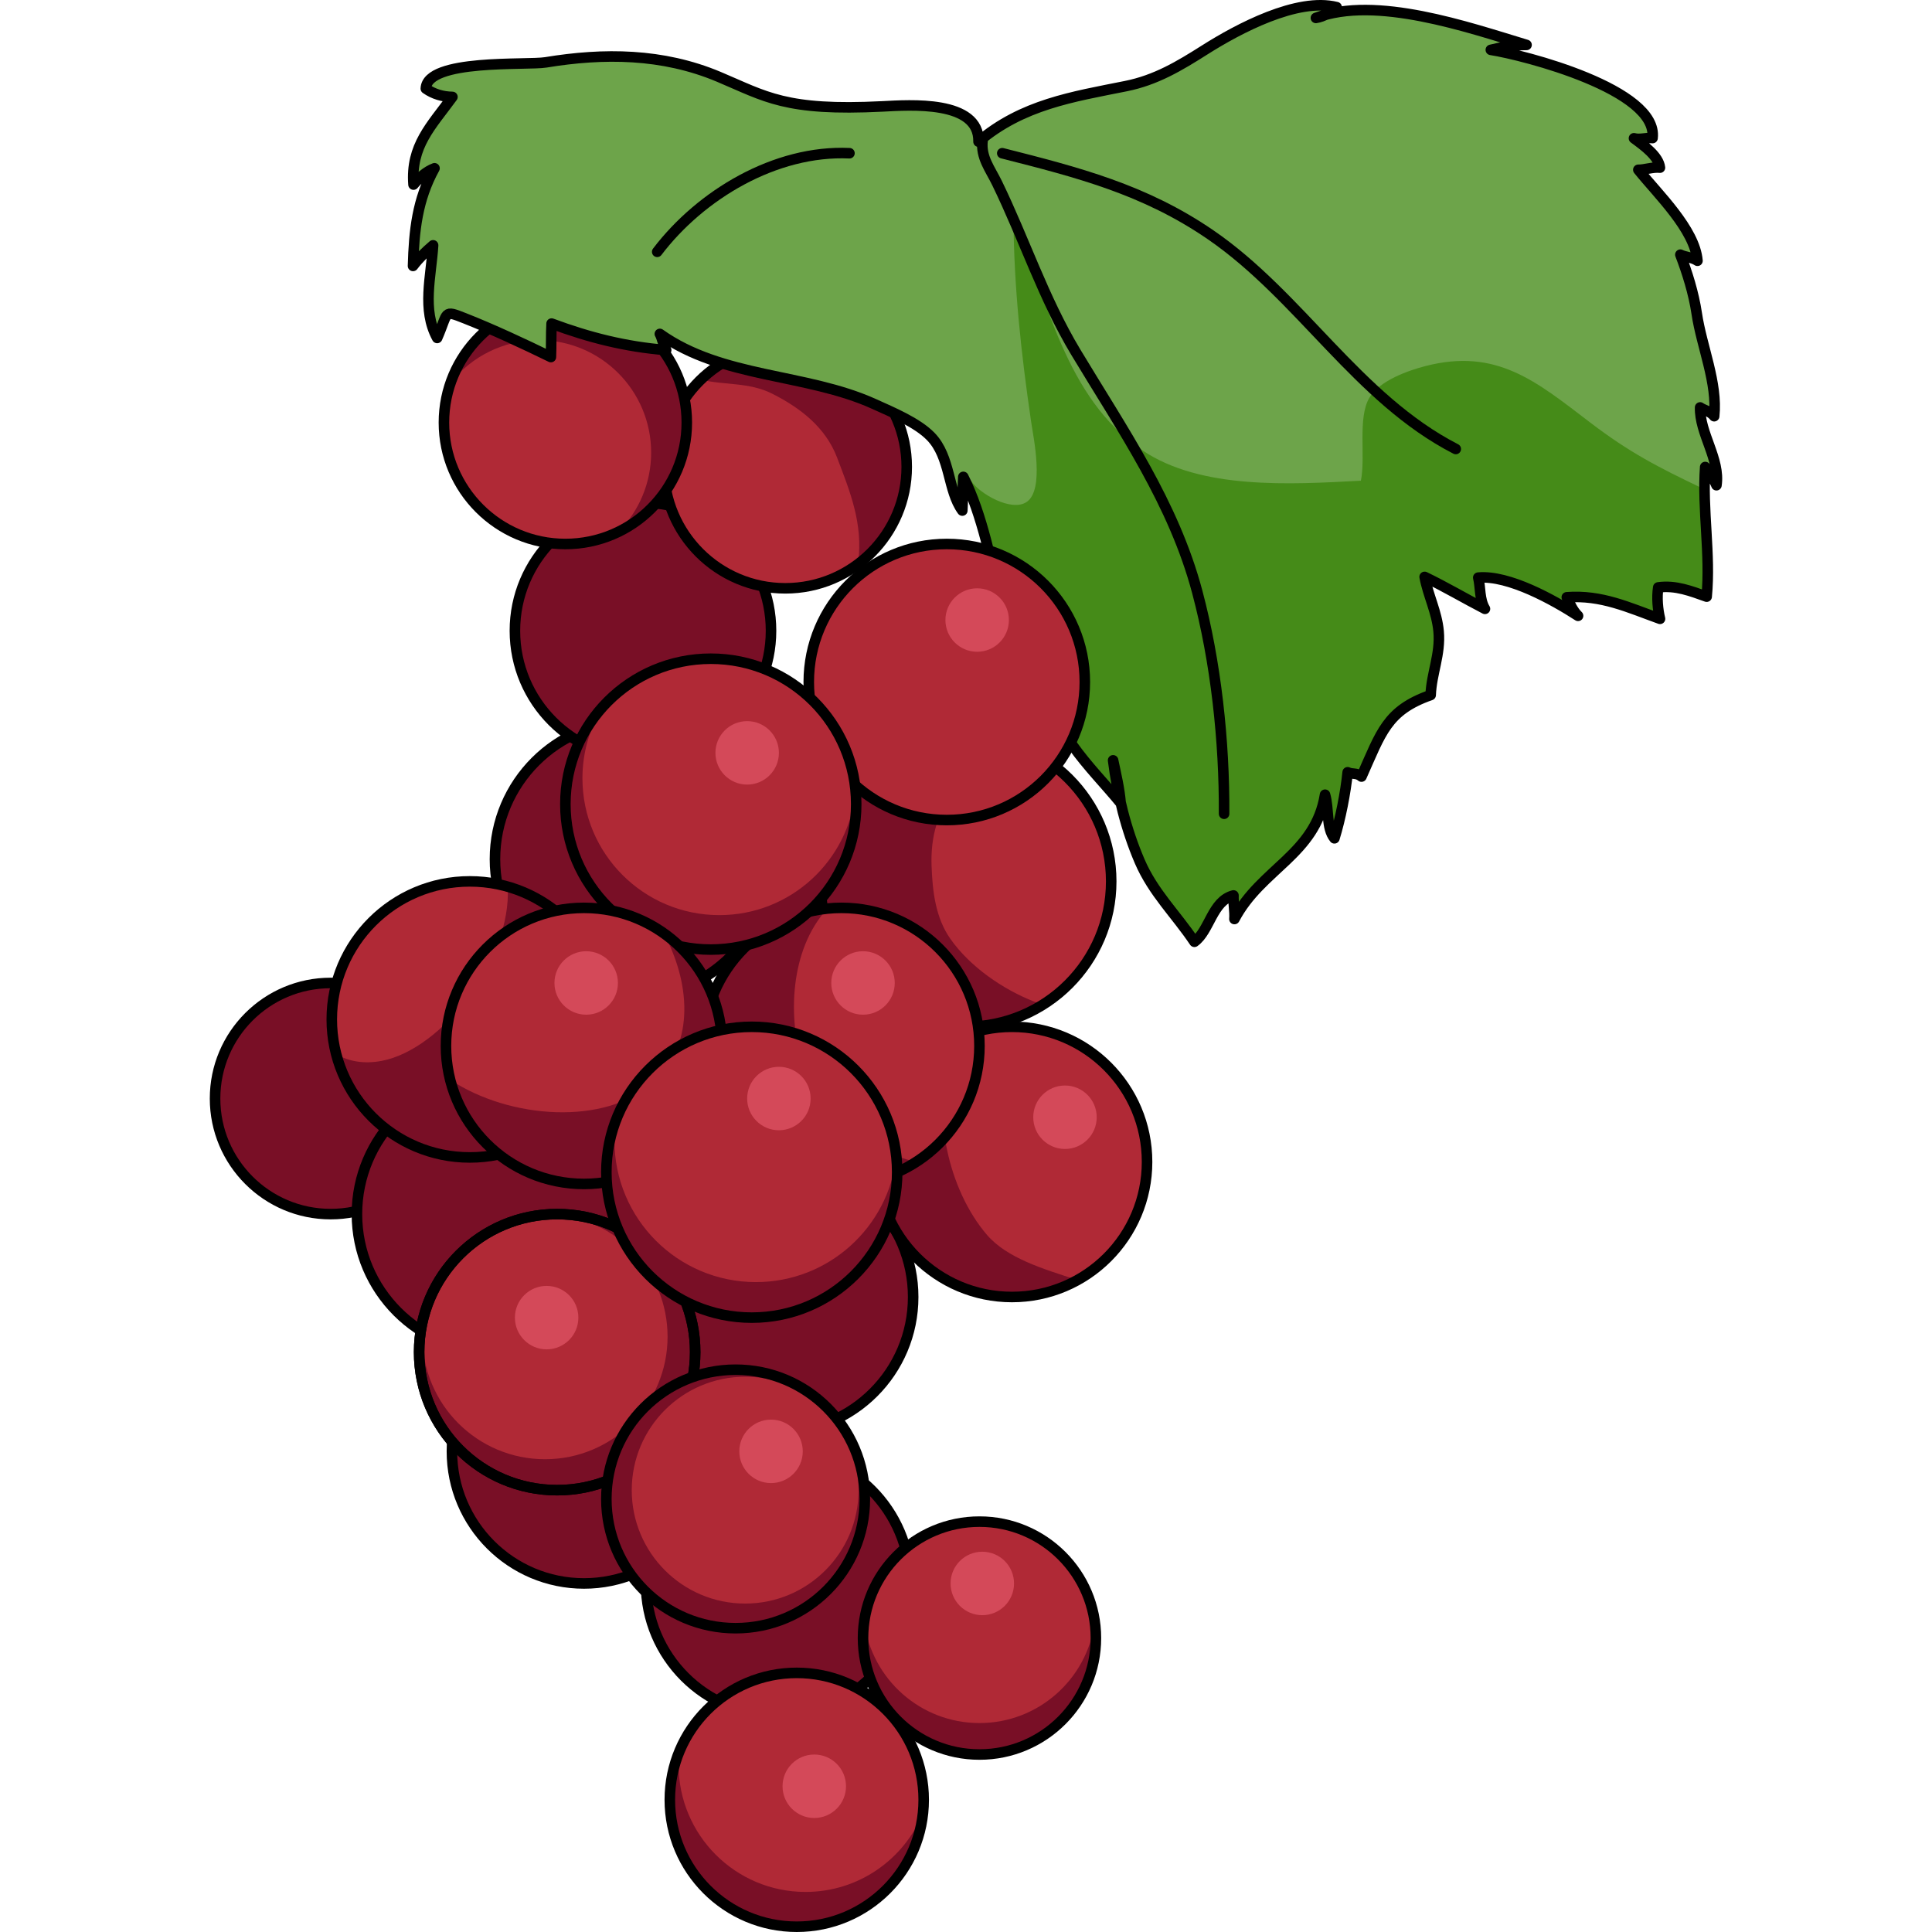 <?xml version="1.0" encoding="utf-8"?>
<!-- Created by: Science Figures, www.sciencefigures.org, Generator: Science Figures Editor -->
<svg version="1.1" id="Layer_1" xmlns="http://www.w3.org/2000/svg" xmlns:xlink="http://www.w3.org/1999/xlink" 
	 width="800px" height="800px" viewBox="0 0 143.474 183.277" enable-background="new 0 0 143.474 183.277"
	 xml:space="preserve">
<g>
	<path fill="#790F26" d="M66.725,123.039c0,7.077-5.737,12.816-12.815,12.816c-7.079,0-12.816-5.739-12.816-12.816
		c0-7.078,5.737-12.816,12.816-12.816C60.987,110.222,66.725,115.961,66.725,123.039z"/>
	<path fill="none" stroke="#000000" stroke-linecap="round" stroke-linejoin="round" stroke-miterlimit="10" d="M66.725,123.039
		c0,7.077-5.737,12.816-12.815,12.816c-7.079,0-12.816-5.739-12.816-12.816c0-7.078,5.737-12.816,12.816-12.816
		C60.987,110.222,66.725,115.961,66.725,123.039z"/>
	<path fill="#790F26" d="M53.241,81.504c0,7.23-5.861,13.094-13.093,13.094c-7.231,0-13.095-5.863-13.095-13.094
		c0-7.232,5.863-13.095,13.095-13.095C47.38,68.409,53.241,74.271,53.241,81.504z"/>
	<path fill="none" stroke="#000000" stroke-linecap="round" stroke-linejoin="round" stroke-miterlimit="10" d="M53.241,81.504
		c0,7.23-5.861,13.094-13.093,13.094c-7.231,0-13.095-5.863-13.095-13.094c0-7.232,5.863-13.095,13.095-13.095
		C47.38,68.409,53.241,74.271,53.241,81.504z"/>
	<path fill="#790F26" d="M22.427,104.211c0,6.055-4.908,10.964-10.963,10.964S0.5,110.265,0.5,104.211
		c0-6.055,4.909-10.963,10.964-10.963S22.427,98.156,22.427,104.211z"/>
	<path fill="none" stroke="#000000" stroke-linecap="round" stroke-linejoin="round" stroke-miterlimit="10" d="M22.427,104.211
		c0,6.055-4.908,10.964-10.963,10.964S0.5,110.265,0.5,104.211c0-6.055,4.909-10.963,10.964-10.963S22.427,98.156,22.427,104.211z"
		/>
	<path fill="#790F26" d="M40.147,115.175c0,7.23-5.861,13.093-13.093,13.093c-7.231,0-13.095-5.862-13.095-13.093
		c0-7.232,5.863-13.095,13.095-13.095C34.286,102.081,40.147,107.943,40.147,115.175z"/>
	<path fill="none" stroke="#000000" stroke-linecap="round" stroke-linejoin="round" stroke-miterlimit="10" d="M40.147,115.175
		c0,7.23-5.861,13.093-13.093,13.093c-7.231,0-13.095-5.862-13.095-13.093c0-7.232,5.863-13.095,13.095-13.095
		C34.286,102.081,40.147,107.943,40.147,115.175z"/>
	<path fill="#790F26" d="M48.028,137.683c0,6.918-5.609,12.529-12.528,12.529c-6.921,0-12.53-5.611-12.53-12.529
		c0-6.921,5.609-12.531,12.53-12.531C42.419,125.152,48.028,130.762,48.028,137.683z"/>
	<path fill="none" stroke="#000000" stroke-linecap="round" stroke-linejoin="round" stroke-miterlimit="10" d="M48.028,137.683
		c0,6.918-5.609,12.529-12.528,12.529c-6.921,0-12.53-5.611-12.53-12.529c0-6.921,5.609-12.531,12.53-12.531
		C42.419,125.152,48.028,130.762,48.028,137.683z"/>
	<path fill="#B02936" d="M46.046,128.269c0,7.23-5.863,13.094-13.094,13.094c-7.232,0-13.094-5.863-13.094-13.094
		c0-7.232,5.861-13.095,13.094-13.095C40.183,115.174,46.046,121.037,46.046,128.269z"/>
	<path fill="#790F26" d="M32.952,115.174c-0.194,0-0.384,0.021-0.576,0.029c6.151,0.302,11.051,5.371,11.051,11.598
		c0,6.421-5.206,11.626-11.627,11.626s-11.626-5.205-11.626-11.626c0-0.751,0.077-1.483,0.214-2.194
		c-0.339,1.163-0.529,2.39-0.529,3.662c0,7.23,5.861,13.094,13.094,13.094c7.23,0,13.094-5.863,13.094-13.094
		C46.046,121.037,40.183,115.174,32.952,115.174z"/>
	<path fill="none" stroke="#000000" stroke-linecap="round" stroke-linejoin="round" stroke-miterlimit="10" d="M46.046,128.269
		c0,7.23-5.863,13.094-13.094,13.094c-7.232,0-13.094-5.863-13.094-13.094c0-7.232,5.861-13.095,13.094-13.095
		C40.183,115.174,46.046,121.037,46.046,128.269z"/>
	<path fill="#790F26" d="M66.438,150.212c0,6.918-5.608,12.529-12.528,12.529c-6.92,0-12.529-5.611-12.529-12.529
		c0-6.92,5.609-12.531,12.529-12.531C60.829,137.681,66.438,143.293,66.438,150.212z"/>
	<path fill="none" stroke="#000000" stroke-linecap="round" stroke-linejoin="round" stroke-miterlimit="10" d="M66.438,150.212
		c0,6.918-5.608,12.529-12.528,12.529c-6.92,0-12.529-5.611-12.529-12.529c0-6.92,5.609-12.531,12.529-12.531
		C60.829,137.681,66.438,143.293,66.438,150.212z"/>
	<path fill="#B02936" d="M85.512,83.611c0,7.617-6.177,13.795-13.794,13.795c-7.62,0-13.797-6.178-13.797-13.795
		c0-7.62,6.177-13.797,13.797-13.797C79.335,69.814,85.512,75.991,85.512,83.611z"/>
	<path fill="#790F26" d="M71.718,97.406c2.701,0,5.213-0.789,7.34-2.131c-0.337-0.088-0.631-0.171-0.842-0.253
		c-2.985-1.166-6.11-3.32-7.966-5.966c-1.412-2.014-1.694-4.52-1.78-6.928c-0.095-2.666,0.529-5.361,2.505-7.272
		c1.649-1.595,4.612-3.349,7.025-3.132l0.097-0.34c-1.908-0.998-4.075-1.57-6.378-1.57c-7.62,0-13.797,6.177-13.797,13.797
		C57.921,91.228,64.098,97.406,71.718,97.406z"/>
	<path fill="none" stroke="#000000" stroke-linecap="round" stroke-linejoin="round" stroke-miterlimit="10" d="M85.512,83.611
		c0,7.617-6.177,13.795-13.794,13.795c-7.62,0-13.797-6.178-13.797-13.795c0-7.62,6.177-13.797,13.797-13.797
		C79.335,69.814,85.512,75.991,85.512,83.611z"/>
	<circle fill="#B02936" cx="76.097" cy="110.222" r="12.816"/>
	<path fill="#790F26" d="M76.097,123.039c2.256,0,4.373-0.587,6.214-1.611c-3.297-1.063-6.698-2.083-8.597-4.297
		c-3.625-4.225-5.348-11.697-3.342-16.986h-2.176c-2.989,2.347-4.916,5.983-4.916,10.078
		C63.28,117.299,69.019,123.039,76.097,123.039z"/>
	
		<circle fill="none" stroke="#000000" stroke-linecap="round" stroke-linejoin="round" stroke-miterlimit="10" cx="76.097" cy="110.222" r="12.816"/>
	<path fill="#B02936" d="M37.761,96.705c0,7.231-5.861,13.094-13.093,13.094s-13.095-5.863-13.095-13.094
		c0-7.232,5.863-13.094,13.095-13.094S37.761,89.472,37.761,96.705z"/>
	<path fill="#790F26" d="M28.261,84.122c0.391,6.832-6.173,15.426-11.961,16.518c-1.693,0.319-3.119,0.042-4.286-0.619
		c1.47,5.622,6.57,9.778,12.654,9.778c6.279,0,11.52-4.423,12.792-10.321c0.13-0.991,0.228-1.992,0.29-2.991
		C37.652,90.599,33.675,85.666,28.261,84.122z"/>
	<path fill="none" stroke="#000000" stroke-linecap="round" stroke-linejoin="round" stroke-miterlimit="10" d="M37.761,96.705
		c0,7.231-5.861,13.094-13.093,13.094s-13.095-5.863-13.095-13.094c0-7.232,5.863-13.094,13.095-13.094S37.761,89.472,37.761,96.705
		z"/>
	<path fill="#B02936" d="M73.013,99.22c0,7.229-5.861,13.093-13.093,13.093c-7.231,0-13.095-5.863-13.095-13.093
		c0-7.232,5.863-13.096,13.095-13.096C67.151,86.125,73.013,91.988,73.013,99.22z"/>
	<path fill="#790F26" d="M66.991,110.228c-4.851-1.242-9.006-3.792-10.698-9.012c-1.524-4.703-1.232-11.131,2.229-14.943
		c0.022-0.025,0.052-0.055,0.077-0.081c-6.611,0.663-11.773,6.241-11.773,13.028c0,7.229,5.863,13.093,13.095,13.093
		C62.527,112.313,64.95,111.542,66.991,110.228z"/>
	<path fill="none" stroke="#000000" stroke-linecap="round" stroke-linejoin="round" stroke-miterlimit="10" d="M73.013,99.22
		c0,7.229-5.861,13.093-13.093,13.093c-7.231,0-13.095-5.863-13.095-13.093c0-7.232,5.863-13.096,13.095-13.096
		C67.151,86.125,73.013,91.988,73.013,99.22z"/>
	<path fill="#790F26" d="M53.241,59.836c0,6.708-5.439,12.148-12.148,12.148c-6.71,0-12.148-5.44-12.148-12.148
		c0-6.711,5.438-12.149,12.148-12.149C47.802,47.686,53.241,53.125,53.241,59.836z"/>
	<path fill="#790F26" d="M49.417,60.115c0,5.355-4.344,9.699-9.701,9.699c-5.358,0-9.701-4.344-9.701-9.699
		c0-5.359,4.343-9.702,9.701-9.702C45.073,50.413,49.417,54.755,49.417,60.115z"/>
	<path fill="none" stroke="#000000" stroke-linecap="round" stroke-linejoin="round" stroke-miterlimit="10" d="M53.241,59.836
		c0,6.708-5.439,12.148-12.148,12.148c-6.71,0-12.148-5.44-12.148-12.148c0-6.711,5.438-12.149,12.148-12.149
		C47.802,47.686,53.241,53.125,53.241,59.836z"/>
	<path fill="#B02936" d="M66.114,44.291c0,6.36-5.157,11.519-11.519,11.519c-6.362,0-11.52-5.158-11.52-11.519
		c0-6.363,5.157-11.521,11.52-11.521C60.957,32.769,66.114,37.927,66.114,44.291z"/>
	<path fill="#790F26" d="M54.595,32.769c-3.113,0-5.934,1.24-8.006,3.248c2.213,0.535,4.573,0.223,6.763,1.33
		c2.68,1.354,5.064,3.193,6.156,6.063c1.252,3.288,2.464,6.261,2.005,9.893c-0.009,0.069-0.024,0.14-0.035,0.209
		c2.81-2.101,4.637-5.443,4.637-9.221C66.114,37.927,60.957,32.769,54.595,32.769z"/>
	<path fill="none" stroke="#000000" stroke-linecap="round" stroke-linejoin="round" stroke-miterlimit="10" d="M66.114,44.291
		c0,6.36-5.157,11.519-11.519,11.519c-6.362,0-11.52-5.158-11.52-11.519c0-6.363,5.157-11.521,11.52-11.521
		C60.957,32.769,66.114,37.927,66.114,44.291z"/>
	<path fill="#B02936" d="M45.251,40.086c0,6.36-5.156,11.519-11.519,11.519c-6.362,0-11.521-5.158-11.521-11.519
		c0-6.363,5.158-11.521,11.521-11.521C40.095,28.564,45.251,33.722,45.251,40.086z"/>
	<path fill="#790F26" d="M33.732,28.564c-5.033,0-9.302,3.233-10.87,7.732c1.954-2.453,4.962-4.029,8.342-4.029
		c5.892,0,10.665,4.775,10.665,10.668c0,2.916-1.173,5.558-3.071,7.483c3.818-1.876,6.453-5.792,6.453-10.333
		C45.251,33.722,40.095,28.564,33.732,28.564z"/>
	<path fill="none" stroke="#000000" stroke-linecap="round" stroke-linejoin="round" stroke-miterlimit="10" d="M45.251,40.086
		c0,6.36-5.156,11.519-11.519,11.519c-6.362,0-11.521-5.158-11.521-11.519c0-6.363,5.158-11.521,11.521-11.521
		C40.095,28.564,45.251,33.722,45.251,40.086z"/>
	<circle fill="#B02936" cx="73.014" cy="155.394" r="11.046"/>
	<path fill="#790F26" d="M73.014,163.455c-5.593,0-10.203-4.16-10.934-9.553c-0.066,0.49-0.112,0.984-0.112,1.492
		c0,6.1,4.945,11.047,11.046,11.047c6.101,0,11.046-4.947,11.046-11.047c0-0.508-0.046-1.002-0.112-1.492
		C83.217,159.295,78.606,163.455,73.014,163.455z"/>
	
		<circle fill="none" stroke="#000000" stroke-linecap="round" stroke-linejoin="round" stroke-miterlimit="10" cx="73.014" cy="155.394" r="11.046"/>
	<path fill="#6DA44A" d="M63.806,10.094c-9.205,0.467-11.074-0.936-15.518-2.806C42.946,5.04,37.374,5.009,31.864,5.917
		c-1.771,0.293-11.268-0.362-11.37,2.489c0.738,0.524,1.62,0.776,2.524,0.788c-2.032,2.789-3.971,4.633-3.693,8.317
		c0.549-0.646,1.208-1.254,1.993-1.547c-1.64,2.978-1.944,5.915-2.039,9.263c0.551-0.729,1.212-1.361,1.905-1.955
		c-0.184,2.969-1.078,6.107,0.386,8.787c1.089-2.484,0.533-2.684,2.637-1.856c2.561,1.009,5.575,2.409,8.152,3.669
		c0.046-1.047,0.009-2.132,0.065-3.176c3.557,1.322,7.001,2.2,10.871,2.512c-0.281-0.438-0.383-1.178-0.601-1.531
		c5.918,4.22,13.841,3.712,20.324,6.646c1.713,0.775,4.107,1.767,5.391,3.099c1.877,1.948,1.582,5.096,2.979,7.012
		c0.075-1.053,0.019-2.152,0.094-3.195c1.845,3.636,2.672,8.344,3.692,12.326c0.558,2.173,0.831,4.5,1.639,6.6
		c0.698,1.813,1.982,3.092,2.822,4.78c-0.043-1.589-0.018-3.183-0.018-4.772c-0.463,4.67,4.125,8.724,6.793,12.01
		c-0.108-1.354-0.446-2.746-0.718-4.055c0.41,3.264,1.223,6.544,2.519,9.57c1.277,2.979,3.426,5.004,5.195,7.642
		c1.443-1.036,1.688-3.886,3.706-4.394c-0.026,0.71,0.146,1.537,0.089,2.236c2.533-4.785,7.686-6.127,8.596-11.793
		c0.393,1.356,0.099,3.169,0.891,4.136c0.578-1.87,1.054-4.295,1.256-6.265c0.446,0.223,0.848,0.014,1.311,0.408
		c1.863-4.162,2.404-6.271,6.563-7.733c0.076-2.047,0.951-3.871,0.754-6.038c-0.167-1.851-0.998-3.397-1.327-5.171
		c1.95,0.938,3.838,2.058,5.723,3.031c-0.539-0.893-0.409-2.031-0.636-2.963c2.911-0.266,7.216,2.167,9.468,3.625
		c-0.498-0.481-0.784-1.17-1.068-1.76c3.289-0.248,5.856,0.973,8.842,2.045c-0.216-0.891-0.315-2.013-0.169-2.98
		c1.65-0.235,3.144,0.364,4.594,0.877c0.39-4.006-0.426-8.23-0.139-12.299c0.35,0.625,0.812,1.078,1.068,1.729
		c0.372-2.479-1.614-4.931-1.549-7.38c0.316,0.244,0.949,0.342,1.333,0.832c0.339-3.156-1.19-6.608-1.653-9.735
		c-0.289-1.951-0.916-3.921-1.555-5.589c0.439,0.229,1.137,0.244,1.624,0.578c-0.243-2.979-3.76-6.32-5.611-8.632
		c0.516,0.024,1.411-0.28,2.051-0.2c-0.113-1.075-1.512-2.089-2.464-2.788c0.548,0.163,1.222-0.084,1.763-0.019
		c0.558-4.609-12.193-7.877-15.342-8.369c1.121-0.275,2.231-0.465,3.388-0.468C119.375,2.59,110.613-0.458,104.93,1.7
		c0.771-0.121,1.407-0.548,1.968-1.022c-3.729-0.939-9.33,2.041-12.485,4.039c-2.45,1.552-4.652,2.88-7.517,3.454
		c-5.073,1.016-9.808,1.741-13.971,5.266C73.009,9.469,66.407,9.962,63.806,10.094z"/>
	<g>
		<path fill="#458B18" d="M137.573,58.703c-0.216-0.891-0.315-2.013-0.169-2.98c1.65-0.235,3.144,0.364,4.594,0.877
			c0.322-3.314-0.173-6.777-0.193-10.179c-0.065-0.03-0.134-0.06-0.199-0.091c-4.252-2.022-6.963-3.43-10.675-6.262
			c-5.106-3.896-8.867-7.082-15.609-5.342c-1.565,0.404-4.354,1.359-5.323,3.01c-1.128,1.919-0.337,5.594-0.802,7.866
			c-6.78,0.362-15.165,0.854-20.708-2.867c-7.385-4.958-9.011-14.409-12.248-21.981c0.043,6.552,0.733,12.814,1.673,19.242
			c0.223,1.523,1.275,6.43-0.4,7.606c-1.456,1.022-4.533-0.812-5.266-1.95l-0.268,0.669c1.501,3.458,2.273,7.642,3.195,11.241
			c0.558,2.173,0.831,4.5,1.639,6.6c0.698,1.813,1.982,3.092,2.822,4.78c-0.032-1.207-0.026-2.417-0.021-3.626
			c0.3,4.188,4.351,7.85,6.797,10.863c-0.007-0.081-0.021-0.163-0.028-0.244c0.449,1.973,1.039,3.915,1.829,5.76
			c1.277,2.979,3.426,5.004,5.195,7.642c1.443-1.036,1.688-3.886,3.706-4.394c-0.026,0.71,0.146,1.537,0.089,2.236
			c2.533-4.785,7.686-6.127,8.596-11.793c0.393,1.356,0.099,3.169,0.891,4.136c0.578-1.87,1.054-4.295,1.256-6.265
			c0.446,0.223,0.848,0.014,1.311,0.408c1.863-4.162,2.404-6.271,6.563-7.733c0.076-2.047,0.951-3.871,0.754-6.038
			c-0.167-1.851-0.998-3.397-1.327-5.171c1.95,0.938,3.838,2.058,5.723,3.031c-0.539-0.893-0.409-2.031-0.636-2.963
			c2.911-0.266,7.216,2.167,9.468,3.625c-0.498-0.481-0.784-1.17-1.068-1.76C132.02,56.41,134.588,57.63,137.573,58.703z"/>
		<path fill="#458B18" d="M71.409,47.749l-0.171,0.427c0.053,0.084,0.093,0.177,0.15,0.256
			C71.404,48.207,71.402,47.976,71.409,47.749z"/>
	</g>
	<path fill="none" stroke="#000000" stroke-linecap="round" stroke-linejoin="round" stroke-miterlimit="10" d="M63.806,10.094
		c-9.205,0.467-11.074-0.936-15.518-2.806C42.946,5.04,37.374,5.009,31.864,5.917c-1.771,0.293-11.268-0.362-11.37,2.489
		c0.738,0.524,1.62,0.776,2.524,0.788c-2.032,2.789-3.971,4.633-3.693,8.317c0.549-0.646,1.208-1.254,1.993-1.547
		c-1.64,2.978-1.944,5.915-2.039,9.263c0.551-0.729,1.212-1.361,1.905-1.955c-0.184,2.969-1.078,6.107,0.386,8.787
		c1.089-2.484,0.533-2.684,2.637-1.856c2.561,1.009,5.575,2.409,8.152,3.669c0.046-1.047,0.009-2.132,0.065-3.176
		c3.557,1.322,7.001,2.2,10.871,2.512c-0.281-0.438-0.383-1.178-0.601-1.531c5.918,4.22,13.841,3.712,20.324,6.646
		c1.713,0.775,4.107,1.767,5.391,3.099c1.877,1.948,1.582,5.096,2.979,7.012c0.075-1.053,0.019-2.152,0.094-3.195
		c1.845,3.636,2.672,8.344,3.692,12.326c0.558,2.173,0.831,4.5,1.639,6.6c0.698,1.813,1.982,3.092,2.822,4.78
		c-0.043-1.589-0.018-3.183-0.018-4.772c-0.463,4.67,4.125,8.724,6.793,12.01c-0.108-1.354-0.446-2.746-0.718-4.055
		c0.41,3.264,1.223,6.544,2.519,9.57c1.277,2.979,3.426,5.004,5.195,7.642c1.443-1.036,1.688-3.886,3.706-4.394
		c-0.026,0.71,0.146,1.537,0.089,2.236c2.533-4.785,7.686-6.127,8.596-11.793c0.393,1.356,0.099,3.169,0.891,4.136
		c0.578-1.87,1.054-4.295,1.256-6.265c0.446,0.223,0.848,0.014,1.311,0.408c1.863-4.162,2.404-6.271,6.563-7.733
		c0.076-2.047,0.951-3.871,0.754-6.038c-0.167-1.851-0.998-3.397-1.327-5.171c1.95,0.938,3.838,2.058,5.723,3.031
		c-0.539-0.893-0.409-2.031-0.636-2.963c2.911-0.266,7.216,2.167,9.468,3.625c-0.498-0.481-0.784-1.17-1.068-1.76
		c3.289-0.248,5.856,0.973,8.842,2.045c-0.216-0.891-0.315-2.013-0.169-2.98c1.65-0.235,3.144,0.364,4.594,0.877
		c0.39-4.006-0.426-8.23-0.139-12.299c0.35,0.625,0.812,1.078,1.068,1.729c0.372-2.479-1.614-4.931-1.549-7.38
		c0.316,0.244,0.949,0.342,1.333,0.832c0.339-3.156-1.19-6.608-1.653-9.735c-0.289-1.951-0.916-3.921-1.555-5.589
		c0.439,0.229,1.137,0.244,1.624,0.578c-0.243-2.979-3.76-6.32-5.611-8.632c0.516,0.024,1.411-0.28,2.051-0.2
		c-0.113-1.075-1.512-2.089-2.464-2.788c0.548,0.163,1.222-0.084,1.763-0.019c0.558-4.609-12.193-7.877-15.342-8.369
		c1.121-0.275,2.231-0.465,3.388-0.468C119.375,2.59,110.613-0.458,104.93,1.7c0.771-0.121,1.407-0.548,1.968-1.022
		c-3.729-0.939-9.33,2.041-12.485,4.039c-2.45,1.552-4.652,2.88-7.517,3.454c-5.073,1.016-9.808,1.741-13.971,5.266
		C73.009,9.469,66.407,9.962,63.806,10.094z"/>
	<path fill="none" stroke="#000000" stroke-linecap="round" stroke-linejoin="round" stroke-miterlimit="10" d="M73.306,13.367
		c-0.175,1.563,0.723,2.657,1.378,4.005c2.595,5.34,4.386,10.907,7.469,16.037c4.431,7.37,9.278,14.306,11.525,22.751
		c1.771,6.652,2.579,14.139,2.542,21.037"/>
	<path fill="none" stroke="#000000" stroke-linecap="round" stroke-linejoin="round" stroke-miterlimit="10" d="M75.177,14.536
		c7.145,1.813,13.477,3.43,19.725,7.709c8.559,5.863,13.973,15.553,23.296,20.348"/>
	<path fill="none" stroke="#000000" stroke-linecap="round" stroke-linejoin="round" stroke-miterlimit="10" d="M60.681,14.536
		c-7.022-0.32-14.123,3.936-18.237,9.352"/>
	<path fill="#B02936" d="M67.723,170.736c0,6.65-5.392,12.041-12.041,12.041c-6.65,0-12.042-5.391-12.042-12.041
		c0-6.65,5.392-12.041,12.042-12.041C62.331,158.695,67.723,164.086,67.723,170.736z"/>
	<path fill="#790F26" d="M56.516,179.476c-6.65,0-12.042-5.391-12.042-12.041c0-0.426,0.023-0.846,0.066-1.262
		c-0.577,1.408-0.9,2.947-0.9,4.563c0,6.65,5.392,12.041,12.042,12.041c6.223,0,11.343-4.721,11.974-10.779
		C65.857,176.384,61.55,179.476,56.516,179.476z"/>
	<path fill="none" stroke="#000000" stroke-linecap="round" stroke-linejoin="round" stroke-miterlimit="10" d="M67.723,170.736
		c0,6.65-5.392,12.041-12.041,12.041c-6.65,0-12.042-5.391-12.042-12.041c0-6.65,5.392-12.041,12.042-12.041
		C62.331,158.695,67.723,164.086,67.723,170.736z"/>
	<path fill="none" stroke="#000000" stroke-linecap="round" stroke-linejoin="round" stroke-miterlimit="10" d="M46.046,128.269
		c0,7.23-5.863,13.094-13.094,13.094c-7.232,0-13.094-5.863-13.094-13.094c0-7.232,5.861-13.095,13.094-13.095
		C40.183,115.174,46.046,121.037,46.046,128.269z"/>
	<path fill="#D44959" d="M61.853,117.692c0,2.172-1.761,3.933-3.933,3.933c-2.172,0-3.933-1.761-3.933-3.933
		c0-2.171,1.761-3.932,3.933-3.932C60.093,113.76,61.853,115.521,61.853,117.692z"/>
	<path fill="#D44959" d="M76.294,150.212c0,1.662-1.348,3.01-3.011,3.01c-1.662,0-3.01-1.348-3.01-3.01
		c0-1.662,1.348-3.01,3.01-3.01C74.946,147.203,76.294,148.55,76.294,150.212z"/>
	<path fill="#D44959" d="M60.354,169.451c0,1.662-1.348,3.01-3.011,3.01c-1.662,0-3.01-1.348-3.01-3.01
		c0-1.662,1.348-3.01,3.01-3.01C59.007,166.441,60.354,167.789,60.354,169.451z"/>
	<path fill="#B02936" d="M83.009,64.699c0,7.23-5.861,13.094-13.093,13.094c-7.231,0-13.095-5.863-13.095-13.094
		c0-7.232,5.863-13.095,13.095-13.095C77.147,51.604,83.009,57.466,83.009,64.699z"/>
	<path fill="none" stroke="#000000" stroke-linecap="round" stroke-linejoin="round" stroke-miterlimit="10" d="M83.009,64.699
		c0,7.23-5.861,13.094-13.093,13.094c-7.231,0-13.095-5.863-13.095-13.094c0-7.232,5.863-13.095,13.095-13.095
		C77.147,51.604,83.009,57.466,83.009,64.699z"/>
	<path fill="#B02936" d="M61.322,76.285c0,7.617-6.177,13.795-13.794,13.795c-7.62,0-13.797-6.178-13.797-13.795
		c0-7.62,6.177-13.797,13.797-13.797C55.146,62.488,61.322,68.665,61.322,76.285z"/>
	<path fill="#790F26" d="M48.338,86.812c-7.173,0-12.987-5.814-12.987-12.985c0-2.453,0.692-4.739,1.875-6.696
		c-2.167,2.438-3.494,5.637-3.494,9.154c0,7.617,6.177,13.795,13.797,13.795c7.617,0,13.794-6.178,13.794-13.795
		c0-0.415-0.026-0.824-0.063-1.229C60.641,81.649,55.093,86.812,48.338,86.812z"/>
	<path fill="none" stroke="#000000" stroke-linecap="round" stroke-linejoin="round" stroke-miterlimit="10" d="M61.322,76.285
		c0,7.617-6.177,13.795-13.794,13.795c-7.62,0-13.797-6.178-13.797-13.795c0-7.62,6.177-13.797,13.797-13.797
		C55.146,62.488,61.322,68.665,61.322,76.285z"/>
	<path fill="#B02936" d="M48.593,99.22c0,7.229-5.861,13.093-13.093,13.093c-7.231,0-13.095-5.863-13.095-13.093
		c0-7.232,5.863-13.096,13.095-13.096C42.731,86.125,48.593,91.988,48.593,99.22z"/>
	<path fill="#790F26" d="M22.819,102.435c1.436,5.673,6.561,9.878,12.681,9.878c7.231,0,13.093-5.863,13.093-13.093
		c0-4.412-2.188-8.306-5.53-10.678c2.411,4.451,3.123,10.367-0.965,14.11C37.531,106.833,28.421,106.156,22.819,102.435z"/>
	<path fill="none" stroke="#000000" stroke-linecap="round" stroke-linejoin="round" stroke-miterlimit="10" d="M48.593,99.22
		c0,7.229-5.861,13.093-13.093,13.093c-7.231,0-13.095-5.863-13.095-13.093c0-7.232,5.863-13.096,13.095-13.096
		C42.731,86.125,48.593,91.988,48.593,99.22z"/>
	<path fill="#790F26" d="M62.14,142.197c0,6.771-5.488,12.26-12.26,12.26s-12.261-5.488-12.261-12.26
		c0-6.773,5.489-12.262,12.261-12.262S62.14,135.423,62.14,142.197z"/>
	<path fill="#B02936" d="M61.545,141.363c0,5.941-4.816,10.758-10.758,10.758c-5.942,0-10.759-4.816-10.759-10.758
		c0-5.943,4.816-10.76,10.759-10.76C56.729,130.603,61.545,135.42,61.545,141.363z"/>
	<path fill="none" stroke="#000000" stroke-linecap="round" stroke-linejoin="round" stroke-miterlimit="10" d="M62.14,142.197
		c0,6.771-5.488,12.26-12.26,12.26s-12.261-5.488-12.261-12.26c0-6.773,5.489-12.262,12.261-12.262S62.14,135.423,62.14,142.197z"/>
	<path fill="#D44959" d="M56.252,137.681c0,1.662-1.348,3.01-3.011,3.01c-1.662,0-3.01-1.348-3.01-3.01
		c0-1.662,1.348-3.01,3.01-3.01C54.904,134.671,56.252,136.019,56.252,137.681z"/>
	<path fill="#D44959" d="M34.965,124.995c0,1.662-1.348,3.01-3.011,3.01c-1.662,0-3.01-1.348-3.01-3.01
		c0-1.662,1.348-3.01,3.01-3.01C33.617,121.985,34.965,123.333,34.965,124.995z"/>
	<g>
		<path fill="#790F26" d="M65.209,111.201c0,7.618-6.177,13.794-13.794,13.794c-7.619,0-13.796-6.176-13.796-13.794
			c0-7.62,6.177-13.795,13.796-13.795C59.032,97.406,65.209,103.581,65.209,111.201z"/>
		<path fill="#B02936" d="M51.808,121.625c6.889,0,12.559-5.195,13.323-11.88c-0.728-6.935-6.591-12.339-13.716-12.339
			c-5.878,0-10.885,3.682-12.871,8.861c-0.093,0.635-0.156,1.279-0.156,1.94C38.388,115.617,44.396,121.625,51.808,121.625z"/>
		<path fill="none" stroke="#000000" stroke-linecap="round" stroke-linejoin="round" stroke-miterlimit="10" d="M65.209,111.201
			c0,7.618-6.177,13.794-13.794,13.794c-7.619,0-13.796-6.176-13.796-13.794c0-7.62,6.177-13.795,13.796-13.795
			C59.032,97.406,65.209,103.581,65.209,111.201z"/>
		<path fill="#D44959" d="M56.998,104.211c0,1.662-1.348,3.01-3.011,3.01c-1.662,0-3.01-1.348-3.01-3.01s1.348-3.01,3.01-3.01
			C55.65,101.201,56.998,102.548,56.998,104.211z"/>
	</g>
	<path fill="#D44959" d="M64.978,93.248c0,1.662-1.348,3.01-3.011,3.01c-1.662,0-3.01-1.348-3.01-3.01c0-1.662,1.348-3.01,3.01-3.01
		C63.63,90.238,64.978,91.586,64.978,93.248z"/>
	<path fill="#D44959" d="M38.717,93.248c0,1.662-1.348,3.01-3.011,3.01c-1.662,0-3.01-1.348-3.01-3.01c0-1.662,1.348-3.01,3.01-3.01
		C37.369,90.238,38.717,91.586,38.717,93.248z"/>
	<path fill="#D44959" d="M53.988,71.419c0,1.662-1.348,3.01-3.011,3.01c-1.662,0-3.01-1.348-3.01-3.01c0-1.662,1.348-3.01,3.01-3.01
		C52.641,68.409,53.988,69.756,53.988,71.419z"/>
	<path fill="#D44959" d="M75.806,58.819c0,1.662-1.348,3.01-3.011,3.01c-1.662,0-3.01-1.348-3.01-3.01c0-1.662,1.348-3.01,3.01-3.01
		C74.458,55.809,75.806,57.157,75.806,58.819z"/>
	<path fill="#D44959" d="M84.137,105.986c0,1.662-1.348,3.01-3.011,3.01c-1.662,0-3.01-1.348-3.01-3.01s1.348-3.01,3.01-3.01
		C82.789,102.976,84.137,104.324,84.137,105.986z"/>
</g>
</svg>
